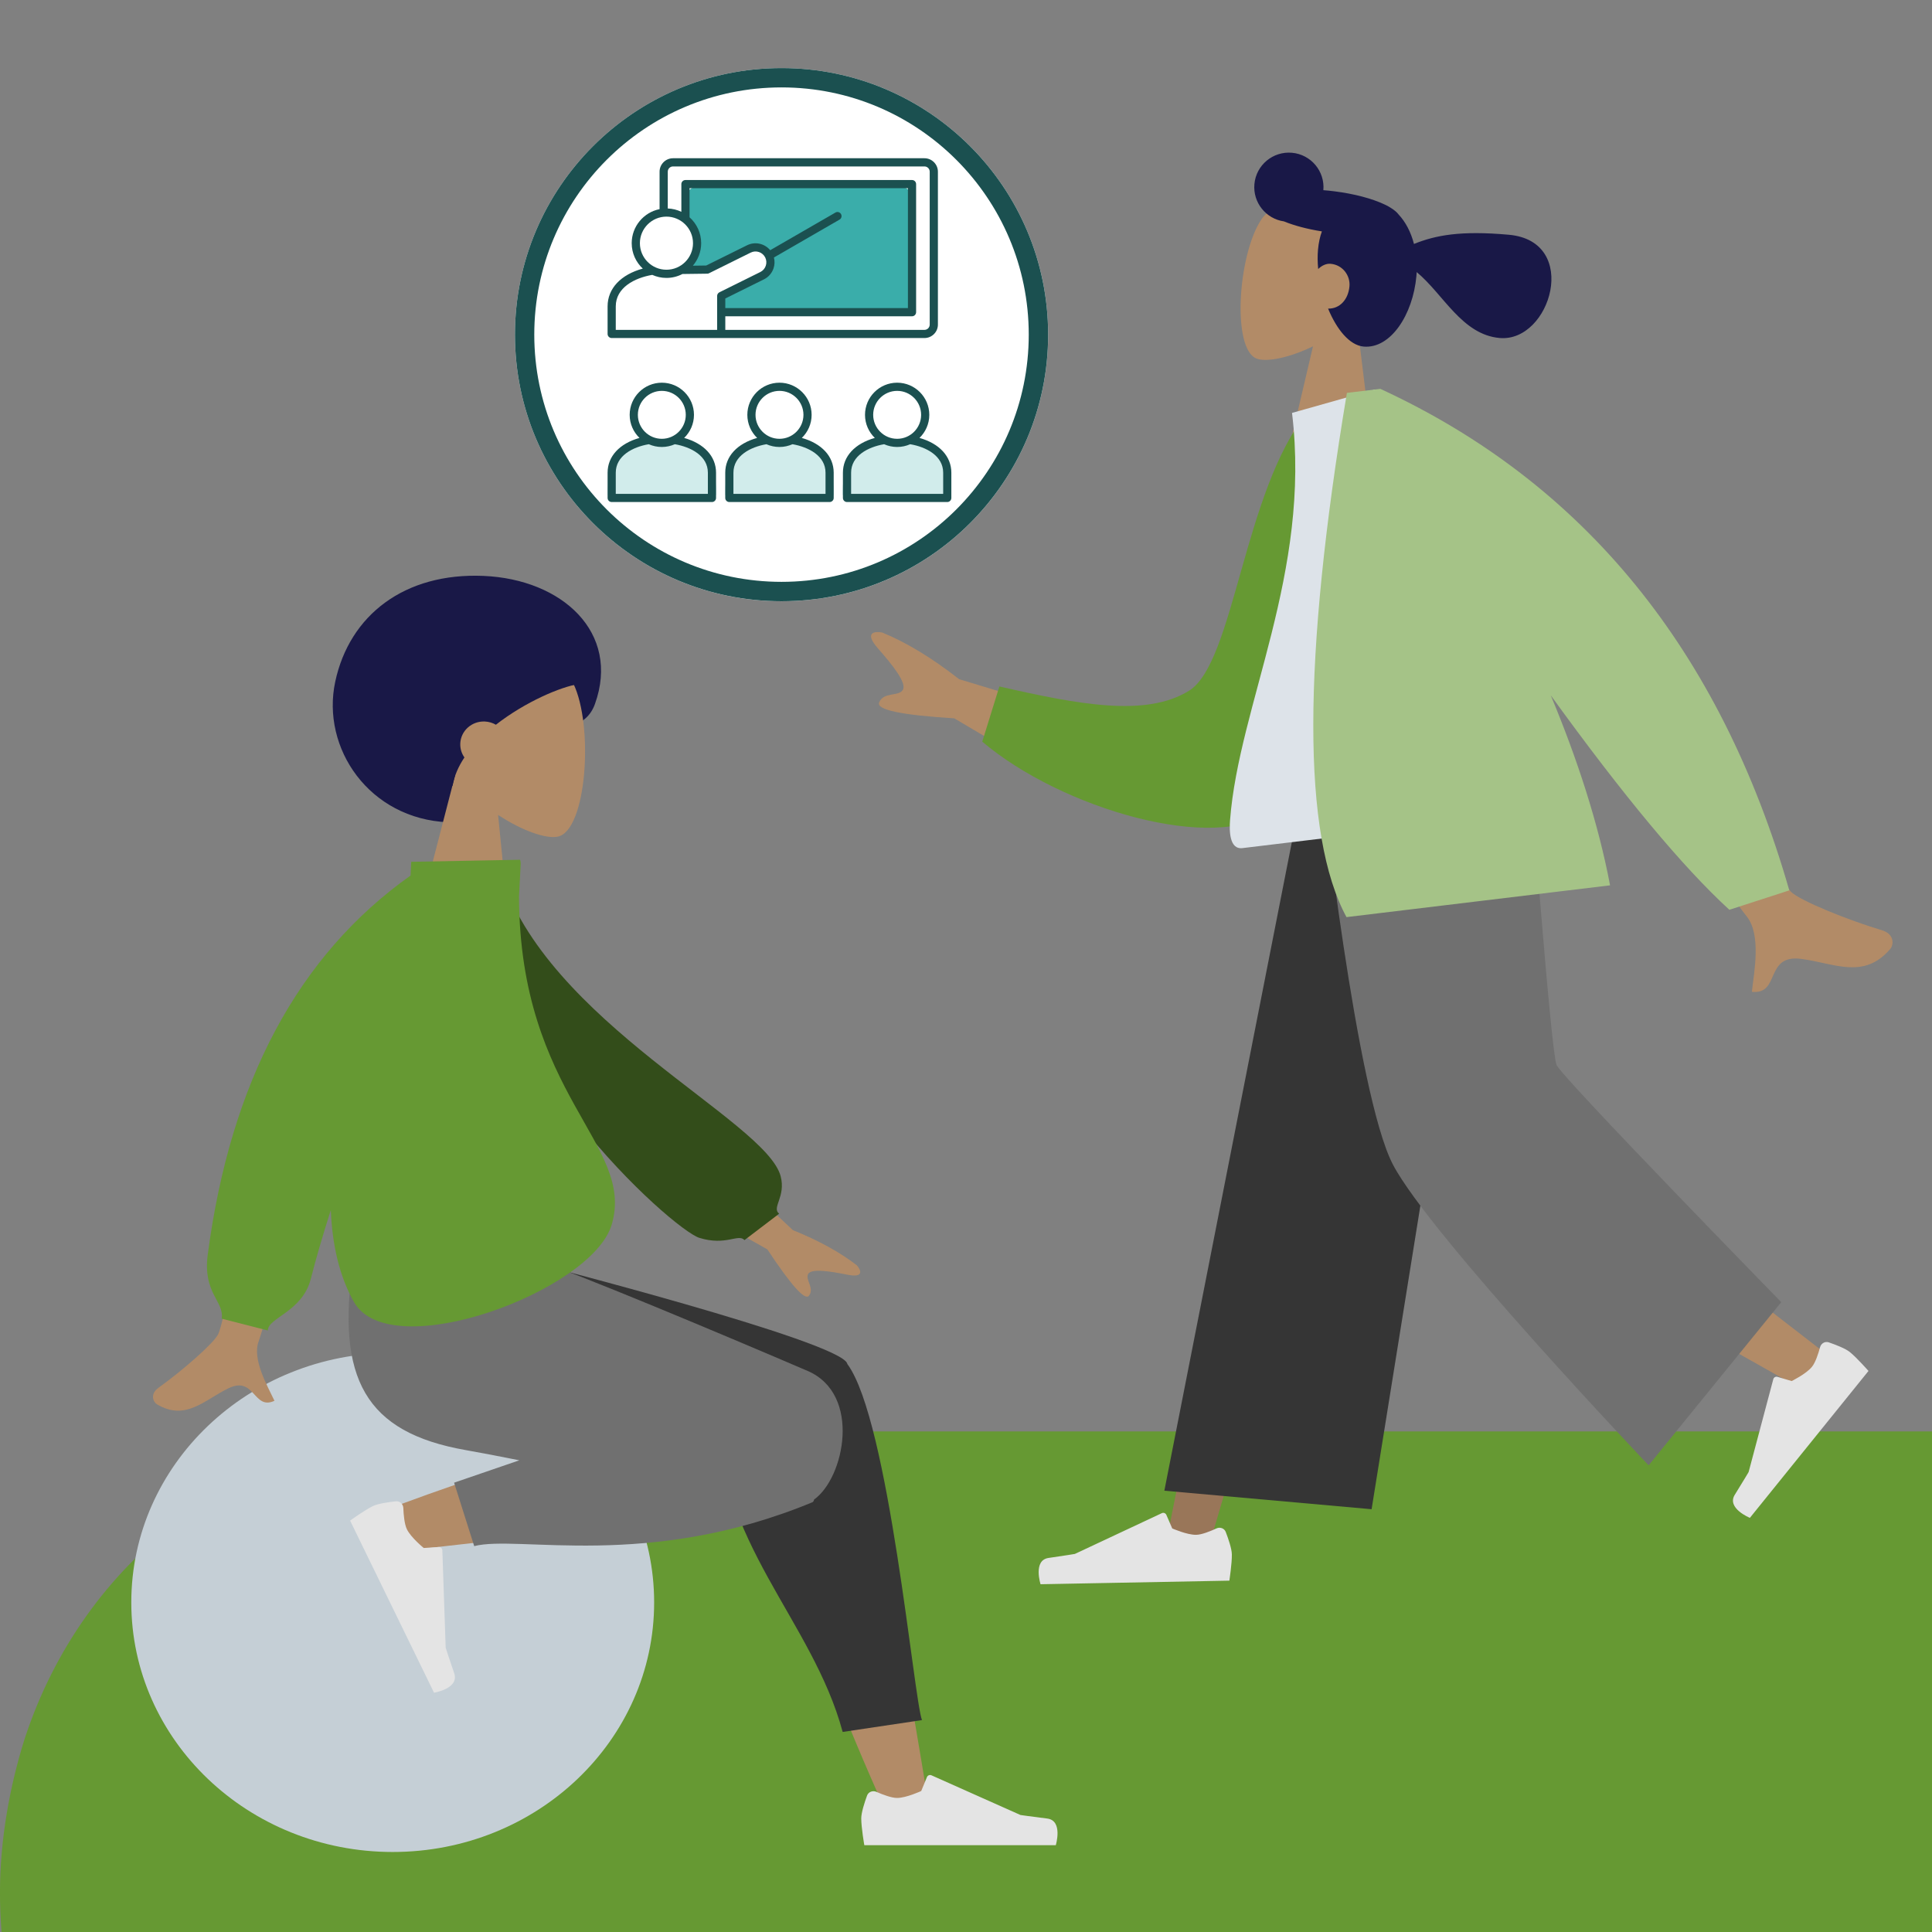 <svg xmlns="http://www.w3.org/2000/svg" xmlns:xlink="http://www.w3.org/1999/xlink" width="500" zoomAndPan="magnify" viewBox="0 0 375 375" height="500" preserveAspectRatio="xMidYMid meet" version="1.0"><rect x="0" y="0" width="375" height="375" fill="#808080" stroke="none"/><defs><clipPath id="80ce6c6d53"><path d="M 0 277.836 L 375 277.836 L 375 375 L 0 375 Z M 0 277.836 " clip-rule="nonzero"/></clipPath><clipPath id="ec1bd972a8"><path d="M 4.789 337.484 C 1.895 346.656 -0.004 357.078 -0.004 367.309 C -0.004 377.543 1.625 387.387 4.52 396.461 C 4.609 396.652 4.609 396.848 4.699 397.039 C 16.27 431.109 46.82 456.207 87.375 456.691 L 422.52 456.691 L 422.52 277.836 L 87.621 277.836 C 46.641 278.316 16.086 303.027 4.789 337.484 Z M 4.789 337.484 " clip-rule="nonzero"/></clipPath><clipPath id="3e3a18f7bd"><path d="M 0 0.836 L 375 0.836 L 375 98 L 0 98 Z M 0 0.836 " clip-rule="nonzero"/></clipPath><clipPath id="d0c7b6e355"><path d="M 4.789 60.484 C 1.895 69.656 -0.004 80.078 -0.004 90.309 C -0.004 100.543 1.625 110.387 4.52 119.461 C 4.609 119.652 4.609 119.848 4.699 120.039 C 16.27 154.109 46.82 179.207 87.375 179.691 L 422.52 179.691 L 422.52 0.836 L 87.621 0.836 C 46.641 1.316 16.086 26.027 4.789 60.484 Z M 4.789 60.484 " clip-rule="nonzero"/></clipPath><clipPath id="0589201e99"><rect x="0" width="375" y="0" height="98"/></clipPath><clipPath id="11b0d4c01d"><path d="M 198 149 L 365 149 L 365 308 L 198 308 Z M 198 149 " clip-rule="nonzero"/></clipPath><clipPath id="7ec9a7d21d"><path d="M 177.109 152.691 L 372.074 148.996 L 375.02 304.219 L 180.055 307.914 Z M 177.109 152.691 " clip-rule="nonzero"/></clipPath><clipPath id="a46a9f5e67"><path d="M 28 1 L 87 1 L 87 152 L 28 152 Z M 28 1 " clip-rule="nonzero"/></clipPath><clipPath id="a73de29e5e"><path d="M -20.891 3.691 L 174.074 -0.004 L 177.02 155.219 L -17.945 158.914 Z M -20.891 3.691 " clip-rule="nonzero"/></clipPath><clipPath id="54222ae6df"><path d="M 174.051 -0.004 L -20.914 3.691 L -17.969 158.914 L 176.996 155.219 Z M 174.051 -0.004 " clip-rule="nonzero"/></clipPath><clipPath id="61f1fe80dd"><path d="M 61 1 L 157 1 L 157 120 L 61 120 Z M 61 1 " clip-rule="nonzero"/></clipPath><clipPath id="30a8e0d910"><path d="M -20.891 3.691 L 174.074 -0.004 L 177.02 155.219 L -17.945 158.914 Z M -20.891 3.691 " clip-rule="nonzero"/></clipPath><clipPath id="28ecf2810f"><path d="M 174.051 -0.004 L -20.914 3.691 L -17.969 158.914 L 176.996 155.219 Z M 174.051 -0.004 " clip-rule="nonzero"/></clipPath><clipPath id="35c12e141d"><path d="M 138 111 L 165 111 L 165 146 L 138 146 Z M 138 111 " clip-rule="nonzero"/></clipPath><clipPath id="27c78a951f"><path d="M -20.891 3.691 L 174.074 -0.004 L 177.02 155.219 L -17.945 158.914 Z M -20.891 3.691 " clip-rule="nonzero"/></clipPath><clipPath id="38533ef684"><path d="M 174.051 -0.004 L -20.914 3.691 L -17.969 158.914 L 176.996 155.219 Z M 174.051 -0.004 " clip-rule="nonzero"/></clipPath><clipPath id="5d8a7c3ba5"><path d="M 3 144 L 42 144 L 42 158.68 L 3 158.68 Z M 3 144 " clip-rule="nonzero"/></clipPath><clipPath id="2dbcedf44a"><path d="M -20.891 3.691 L 174.074 -0.004 L 177.02 155.219 L -17.945 158.914 Z M -20.891 3.691 " clip-rule="nonzero"/></clipPath><clipPath id="563b5782bd"><path d="M 174.051 -0.004 L -20.914 3.691 L -17.969 158.914 L 176.996 155.219 Z M 174.051 -0.004 " clip-rule="nonzero"/></clipPath><clipPath id="25495a4cfa"><path d="M 28 1 L 92 1 L 92 144 L 28 144 Z M 28 1 " clip-rule="nonzero"/></clipPath><clipPath id="23224a3baa"><path d="M -20.891 3.691 L 174.074 -0.004 L 177.02 155.219 L -17.945 158.914 Z M -20.891 3.691 " clip-rule="nonzero"/></clipPath><clipPath id="74f93409e2"><path d="M 174.051 -0.004 L -20.914 3.691 L -17.969 158.914 L 176.996 155.219 Z M 174.051 -0.004 " clip-rule="nonzero"/></clipPath><clipPath id="61abc4d355"><path d="M 58 1 L 148 1 L 148 136 L 58 136 Z M 58 1 " clip-rule="nonzero"/></clipPath><clipPath id="350fdb121b"><path d="M -20.891 3.691 L 174.074 -0.004 L 177.02 155.219 L -17.945 158.914 Z M -20.891 3.691 " clip-rule="nonzero"/></clipPath><clipPath id="e6f13dcf03"><path d="M 174.051 -0.004 L -20.914 3.691 L -17.969 158.914 L 176.996 155.219 Z M 174.051 -0.004 " clip-rule="nonzero"/></clipPath><clipPath id="1fa2eb8e7d"><rect x="0" width="167" y="0" height="159"/></clipPath><clipPath id="c1dd97f49e"><path d="M 211 13 L 309 13 L 309 91 L 211 91 Z M 211 13 " clip-rule="nonzero"/></clipPath><clipPath id="db8d5339ca"><path d="M 217.797 13.215 L 308.926 21.422 L 302.672 90.891 L 211.539 82.684 Z M 217.797 13.215 " clip-rule="nonzero"/></clipPath><clipPath id="65120f188c"><path d="M 29 24 L 59 24 L 59 75 L 29 75 Z M 29 24 " clip-rule="nonzero"/></clipPath><clipPath id="8159637ac0"><path d="M 6.797 0.215 L 97.926 8.422 L 91.672 77.891 L 0.539 69.684 Z M 6.797 0.215 " clip-rule="nonzero"/></clipPath><clipPath id="d346357077"><path d="M 97.914 8.422 L 6.785 0.215 L 0.527 69.684 L 91.66 77.891 Z M 97.914 8.422 " clip-rule="nonzero"/></clipPath><clipPath id="ab4c4d07e6"><path d="M 97.914 8.422 L 6.785 0.215 L 0.527 69.684 L 91.66 77.891 Z M 97.914 8.422 " clip-rule="nonzero"/></clipPath><clipPath id="59b8c1883c"><path d="M 32 16 L 91 16 L 91 55 L 32 55 Z M 32 16 " clip-rule="nonzero"/></clipPath><clipPath id="fc09562e50"><path d="M 6.797 0.215 L 97.926 8.422 L 91.672 77.891 L 0.539 69.684 Z M 6.797 0.215 " clip-rule="nonzero"/></clipPath><clipPath id="b02d6abd63"><path d="M 97.914 8.422 L 6.785 0.215 L 0.527 69.684 L 91.66 77.891 Z M 97.914 8.422 " clip-rule="nonzero"/></clipPath><clipPath id="3d967dd1d8"><path d="M 97.914 8.422 L 6.785 0.215 L 0.527 69.684 L 91.66 77.891 Z M 97.914 8.422 " clip-rule="nonzero"/></clipPath><clipPath id="1f71a9fb1e"><rect x="0" width="98" y="0" height="78"/></clipPath><clipPath id="bd40c63839"><path d="M 164 65 L 369 65 L 369 213 L 164 213 Z M 164 65 " clip-rule="nonzero"/></clipPath><clipPath id="bb751da0db"><path d="M 164.297 87.965 L 354.918 64.988 L 371.703 204.23 L 181.082 227.207 Z M 164.297 87.965 " clip-rule="nonzero"/></clipPath><clipPath id="8781e1be9b"><path d="M 5 57 L 204 57 L 204 128 L 5 128 Z M 5 57 " clip-rule="nonzero"/></clipPath><clipPath id="444743a08f"><path d="M 0.297 22.965 L 190.918 -0.012 L 207.703 139.23 L 17.082 162.207 Z M 0.297 22.965 " clip-rule="nonzero"/></clipPath><clipPath id="c192c4208a"><path d="M 190.836 0 L 0.215 22.977 L 17 162.219 L 207.621 139.242 Z M 190.836 0 " clip-rule="nonzero"/></clipPath><clipPath id="4618ede36c"><path d="M 26 15 L 99 15 L 99 96 L 26 96 Z M 26 15 " clip-rule="nonzero"/></clipPath><clipPath id="cae6050cfd"><path d="M 0.297 22.965 L 190.918 -0.012 L 207.703 139.23 L 17.082 162.207 Z M 0.297 22.965 " clip-rule="nonzero"/></clipPath><clipPath id="39b1c74774"><path d="M 190.836 0 L 0.215 22.977 L 17 162.219 L 207.621 139.242 Z M 190.836 0 " clip-rule="nonzero"/></clipPath><clipPath id="69a9f56ad0"><path d="M 74 10 L 135 10 L 135 100 L 74 100 Z M 74 10 " clip-rule="nonzero"/></clipPath><clipPath id="7b9781ed3a"><path d="M 0.297 22.965 L 190.918 -0.012 L 207.703 139.23 L 17.082 162.207 Z M 0.297 22.965 " clip-rule="nonzero"/></clipPath><clipPath id="08aac5a22c"><path d="M 190.836 0 L 0.215 22.977 L 17 162.219 L 207.621 139.242 Z M 190.836 0 " clip-rule="nonzero"/></clipPath><clipPath id="507083d1e3"><path d="M 90 10 L 184 10 L 184 114 L 90 114 Z M 90 10 " clip-rule="nonzero"/></clipPath><clipPath id="27debe71f3"><path d="M 0.297 22.965 L 190.918 -0.012 L 207.703 139.23 L 17.082 162.207 Z M 0.297 22.965 " clip-rule="nonzero"/></clipPath><clipPath id="bc519b6708"><path d="M 190.836 0 L 0.215 22.977 L 17 162.219 L 207.621 139.242 Z M 190.836 0 " clip-rule="nonzero"/></clipPath><clipPath id="0819017929"><rect x="0" width="205" y="0" height="148"/></clipPath><clipPath id="1e8b7bc33f"><path d="M 97 244.801 L 179 244.801 L 179 337 L 97 337 Z M 97 244.801 " clip-rule="nonzero"/></clipPath><clipPath id="d9bc6d5bbf"><path d="M 67 244.801 L 164 244.801 L 164 301 L 67 301 Z M 67 244.801 " clip-rule="nonzero"/></clipPath><clipPath id="ecdd30e232"><path d="M 64 111 L 117 111 L 117 160 L 64 160 Z M 64 111 " clip-rule="nonzero"/></clipPath><clipPath id="46137ef15d"><path d="M 44.02 100.043 L 145.184 104.258 L 141.965 181.441 L 40.801 177.223 Z M 44.02 100.043 " clip-rule="nonzero"/></clipPath><clipPath id="3187051e31"><path d="M 44.02 100.043 L 145.184 104.258 L 141.965 181.441 L 40.801 177.223 Z M 44.02 100.043 " clip-rule="nonzero"/></clipPath><clipPath id="e377304432"><path d="M 44.02 100.043 L 145.184 104.258 L 141.965 181.441 L 40.801 177.223 Z M 44.02 100.043 " clip-rule="nonzero"/></clipPath><clipPath id="f93412b867"><path d="M 80 125 L 114 125 L 114 180 L 80 180 Z M 80 125 " clip-rule="nonzero"/></clipPath><clipPath id="72ad488cb9"><path d="M 44.02 100.043 L 145.184 104.258 L 141.965 181.441 L 40.801 177.223 Z M 44.02 100.043 " clip-rule="nonzero"/></clipPath><clipPath id="f54d77321d"><path d="M 44.02 100.043 L 145.184 104.258 L 141.965 181.441 L 40.801 177.223 Z M 44.02 100.043 " clip-rule="nonzero"/></clipPath><clipPath id="c3d9e0bd68"><path d="M 44.02 100.043 L 145.184 104.258 L 141.965 181.441 L 40.801 177.223 Z M 44.02 100.043 " clip-rule="nonzero"/></clipPath><clipPath id="7c3f1618d3"><path d="M 78 120 L 114 120 L 114 153 L 78 153 Z M 78 120 " clip-rule="nonzero"/></clipPath><clipPath id="72fe056364"><path d="M 44.02 100.043 L 145.184 104.258 L 141.965 181.441 L 40.801 177.223 Z M 44.02 100.043 " clip-rule="nonzero"/></clipPath><clipPath id="67f78ba5ff"><path d="M 44.02 100.043 L 145.184 104.258 L 141.965 181.441 L 40.801 177.223 Z M 44.02 100.043 " clip-rule="nonzero"/></clipPath><clipPath id="9fb88dbeae"><path d="M 44.02 100.043 L 145.184 104.258 L 141.965 181.441 L 40.801 177.223 Z M 44.02 100.043 " clip-rule="nonzero"/></clipPath><clipPath id="b3db7cdd64"><path d="M 29 208 L 167 208 L 167 274 L 29 274 Z M 29 208 " clip-rule="nonzero"/></clipPath><clipPath id="cb6d24c8c2"><path d="M 14.172 168.508 L 170.145 165.578 L 172.27 278.809 L 16.297 281.738 Z M 14.172 168.508 " clip-rule="nonzero"/></clipPath><clipPath id="56f022eaa0"><path d="M 14.172 168.508 L 170.145 165.578 L 172.27 278.809 L 16.297 281.738 Z M 14.172 168.508 " clip-rule="nonzero"/></clipPath><clipPath id="0fac5487f8"><path d="M 91 169 L 152 169 L 152 241 L 91 241 Z M 91 169 " clip-rule="nonzero"/></clipPath><clipPath id="1c83b34565"><path d="M 14.172 168.508 L 170.145 165.578 L 172.27 278.809 L 16.297 281.738 Z M 14.172 168.508 " clip-rule="nonzero"/></clipPath><clipPath id="2e1c8c343b"><path d="M 14.172 168.508 L 170.145 165.578 L 172.27 278.809 L 16.297 281.738 Z M 14.172 168.508 " clip-rule="nonzero"/></clipPath><clipPath id="7eb209e548"><path d="M 40 165 L 120 165 L 120 259 L 40 259 Z M 40 165 " clip-rule="nonzero"/></clipPath><clipPath id="cd74de70f4"><path d="M 14.172 168.508 L 170.145 165.578 L 172.27 278.809 L 16.297 281.738 Z M 14.172 168.508 " clip-rule="nonzero"/></clipPath><clipPath id="10937db007"><path d="M 14.172 168.508 L 170.145 165.578 L 172.27 278.809 L 16.297 281.738 Z M 14.172 168.508 " clip-rule="nonzero"/></clipPath><clipPath id="d178e2d24c"><path d="M 16.953 13.215 L 120.445 13.215 L 120.445 116.707 L 16.953 116.707 Z M 16.953 13.215 " clip-rule="nonzero"/></clipPath><clipPath id="9d22f0b8d0"><path d="M 68.699 13.215 C 40.121 13.215 16.953 36.383 16.953 64.961 C 16.953 93.539 40.121 116.707 68.699 116.707 C 97.277 116.707 120.445 93.539 120.445 64.961 C 120.445 36.383 97.277 13.215 68.699 13.215 Z M 68.699 13.215 " clip-rule="nonzero"/></clipPath><clipPath id="2fffaa41d9"><path d="M 0.953 0.215 L 104.445 0.215 L 104.445 103.707 L 0.953 103.707 Z M 0.953 0.215 " clip-rule="nonzero"/></clipPath><clipPath id="5bbd83e87f"><path d="M 52.699 0.215 C 24.121 0.215 0.953 23.383 0.953 51.961 C 0.953 80.539 24.121 103.707 52.699 103.707 C 81.277 103.707 104.445 80.539 104.445 51.961 C 104.445 23.383 81.277 0.215 52.699 0.215 Z M 52.699 0.215 " clip-rule="nonzero"/></clipPath><clipPath id="82381b1b29"><rect x="0" width="105" y="0" height="104"/></clipPath><clipPath id="f4086bca61"><path d="M 16.953 13.215 L 120.441 13.215 L 120.441 116.699 L 16.953 116.699 Z M 16.953 13.215 " clip-rule="nonzero"/></clipPath><clipPath id="09216e2a66"><path d="M 68.699 13.215 C 40.121 13.215 16.953 36.383 16.953 64.957 C 16.953 93.535 40.121 116.699 68.699 116.699 C 97.273 116.699 120.441 93.535 120.441 64.957 C 120.441 36.383 97.273 13.215 68.699 13.215 Z M 68.699 13.215 " clip-rule="nonzero"/></clipPath><clipPath id="af494ac524"><path d="M 56.742 44.902 L 93.992 44.902 L 93.992 60.848 L 56.742 60.848 Z M 56.742 44.902 " clip-rule="nonzero"/></clipPath><clipPath id="efa7ed16df"><path d="M 58.992 44.902 L 91.738 44.902 C 92.98 44.902 93.988 45.91 93.988 47.152 L 93.988 58.598 C 93.988 59.84 92.98 60.848 91.738 60.848 L 58.992 60.848 C 57.75 60.848 56.742 59.84 56.742 58.598 L 56.742 47.152 C 56.742 45.91 57.75 44.902 58.992 44.902 Z M 58.992 44.902 " clip-rule="nonzero"/></clipPath><clipPath id="3a1ffca4dd"><path d="M 0.742 0.902 L 37.992 0.902 L 37.992 16.848 L 0.742 16.848 Z M 0.742 0.902 " clip-rule="nonzero"/></clipPath><clipPath id="13b617bed8"><path d="M 2.992 0.902 L 35.738 0.902 C 36.98 0.902 37.988 1.91 37.988 3.152 L 37.988 14.598 C 37.988 15.84 36.98 16.848 35.738 16.848 L 2.992 16.848 C 1.75 16.848 0.742 15.84 0.742 14.598 L 0.742 3.152 C 0.742 1.91 1.75 0.902 2.992 0.902 Z M 2.992 0.902 " clip-rule="nonzero"/></clipPath><clipPath id="cb0538a0b8"><rect x="0" width="38" y="0" height="17"/></clipPath><clipPath id="6d3be77864"><path d="M 50.16 36.203 L 94 36.203 L 94 52.152 L 50.16 52.152 Z M 50.16 36.203 " clip-rule="nonzero"/></clipPath><clipPath id="6a3f09cf1b"><path d="M 52.41 36.203 L 91.738 36.203 C 92.98 36.203 93.988 37.211 93.988 38.453 L 93.988 49.902 C 93.988 51.145 92.98 52.152 91.738 52.152 L 52.41 52.152 C 51.168 52.152 50.16 51.145 50.16 49.902 L 50.16 38.453 C 50.16 37.211 51.168 36.203 52.41 36.203 Z M 52.41 36.203 " clip-rule="nonzero"/></clipPath><clipPath id="6ae76fac5e"><path d="M 0.16 0.203 L 44 0.203 L 44 16.152 L 0.16 16.152 Z M 0.16 0.203 " clip-rule="nonzero"/></clipPath><clipPath id="6503485a10"><path d="M 2.41 0.203 L 41.738 0.203 C 42.98 0.203 43.988 1.211 43.988 2.453 L 43.988 13.902 C 43.988 15.145 42.98 16.152 41.738 16.152 L 2.41 16.152 C 1.168 16.152 0.16 15.145 0.16 13.902 L 0.16 2.453 C 0.16 1.211 1.168 0.203 2.41 0.203 Z M 2.41 0.203 " clip-rule="nonzero"/></clipPath><clipPath id="6d7e46f765"><rect x="0" width="44" y="0" height="17"/></clipPath><clipPath id="cb8d8051c4"><path d="M 40.793 41.668 L 52 41.668 L 52 52.875 L 40.793 52.875 Z M 40.793 41.668 " clip-rule="nonzero"/></clipPath><clipPath id="8040b2b06b"><path d="M 46.398 41.668 C 43.305 41.668 40.793 44.176 40.793 47.273 C 40.793 50.367 43.305 52.875 46.398 52.875 C 49.492 52.875 52 50.367 52 47.273 C 52 44.176 49.492 41.668 46.398 41.668 Z M 46.398 41.668 " clip-rule="nonzero"/></clipPath><clipPath id="4fef6a52d3"><path d="M 0.793 0.668 L 12 0.668 L 12 11.875 L 0.793 11.875 Z M 0.793 0.668 " clip-rule="nonzero"/></clipPath><clipPath id="d1aaf3cdf0"><path d="M 6.398 0.668 C 3.305 0.668 0.793 3.176 0.793 6.273 C 0.793 9.367 3.305 11.875 6.398 11.875 C 9.492 11.875 12 9.367 12 6.273 C 12 3.176 9.492 0.668 6.398 0.668 Z M 6.398 0.668 " clip-rule="nonzero"/></clipPath><clipPath id="1b693f4c90"><rect x="0" width="12" y="0" height="12"/></clipPath><clipPath id="bcbf1f4711"><path d="M 53 48 L 67 48 L 67 59 L 53 59 Z M 53 48 " clip-rule="nonzero"/></clipPath><clipPath id="d4ee8cb847"><path d="M 56.207 58.266 L 53.332 52.816 L 64.527 46.906 L 67.406 52.355 Z M 56.207 58.266 " clip-rule="nonzero"/></clipPath><clipPath id="1964dcaabb"><path d="M 66.285 50.625 C 66.23 50.293 66.129 49.945 65.961 49.633 C 65.797 49.32 65.586 49.047 65.344 48.82 C 65.34 48.816 65.336 48.812 65.332 48.809 C 64.402 47.969 62.996 47.734 61.715 48.391 L 53.332 52.816 L 56.207 58.266 L 64.586 53.844 C 65.863 53.152 66.469 51.871 66.285 50.625 Z M 66.285 50.625 " clip-rule="nonzero"/></clipPath><clipPath id="db3272694a"><path d="M 0.32 0 L 13.52 0 L 13.52 10.32 L 0.32 10.32 Z M 0.32 0 " clip-rule="nonzero"/></clipPath><clipPath id="f835ee4f07"><path d="M 3.207 10.266 L 0.332 4.816 L 11.527 -1.094 L 14.406 4.355 Z M 3.207 10.266 " clip-rule="nonzero"/></clipPath><clipPath id="1252c60960"><path d="M 13.285 2.625 C 13.23 2.293 13.129 1.945 12.961 1.633 C 12.797 1.32 12.586 1.047 12.344 0.82 C 12.34 0.816 12.336 0.812 12.332 0.809 C 11.402 -0.031 9.996 -0.266 8.715 0.391 L 0.332 4.816 L 3.207 10.266 L 11.586 5.844 C 12.863 5.152 13.469 3.871 13.285 2.625 Z M 13.285 2.625 " clip-rule="nonzero"/></clipPath><clipPath id="d1127cc531"><rect x="0" width="14" y="0" height="11"/></clipPath><clipPath id="5937ce3c0d"><path d="M 34.934 84.723 L 56.094 84.723 L 56.094 96.082 L 34.934 96.082 Z M 34.934 84.723 " clip-rule="nonzero"/></clipPath><clipPath id="d47234c21d"><path d="M 41.98 85.355 C 43.062 84.973 44.297 84.723 45.508 84.723 C 46.715 84.723 47.879 84.938 48.953 85.32 C 48.977 85.332 48.996 85.332 49.02 85.344 C 53.047 86.875 56.012 90.918 56.07 95.297 L 56.07 96.082 L 34.934 96.082 L 34.934 95.297 C 34.988 90.895 37.91 86.852 41.98 85.355 Z M 41.98 85.355 " clip-rule="nonzero"/></clipPath><clipPath id="9020a97250"><path d="M 0.934 0.723 L 22.094 0.723 L 22.094 12.082 L 0.934 12.082 Z M 0.934 0.723 " clip-rule="nonzero"/></clipPath><clipPath id="8ea2e079f3"><path d="M 7.98 1.355 C 9.062 0.973 10.297 0.723 11.508 0.723 C 12.715 0.723 13.879 0.938 14.953 1.32 C 14.977 1.332 14.996 1.332 15.02 1.344 C 19.047 2.875 22.012 6.918 22.07 11.297 L 22.07 12.082 L 0.934 12.082 L 0.934 11.297 C 0.988 6.895 3.91 2.852 7.98 1.355 Z M 7.98 1.355 " clip-rule="nonzero"/></clipPath><clipPath id="cb80761dd7"><rect x="0" width="23" y="0" height="13"/></clipPath><clipPath id="0e94b19d56"><path d="M 57.727 84.723 L 78.891 84.723 L 78.891 96.082 L 57.727 96.082 Z M 57.727 84.723 " clip-rule="nonzero"/></clipPath><clipPath id="2ffba3a21e"><path d="M 64.777 85.355 C 65.855 84.973 67.094 84.723 68.301 84.723 C 69.512 84.723 70.676 84.938 71.746 85.32 C 71.77 85.332 71.793 85.332 71.816 85.344 C 75.844 86.875 78.809 90.918 78.867 95.297 L 78.867 96.082 L 57.727 96.082 L 57.727 95.297 C 57.785 90.895 60.703 86.852 64.777 85.355 Z M 64.777 85.355 " clip-rule="nonzero"/></clipPath><clipPath id="81e6e61e8f"><path d="M 0.727 0.723 L 21.891 0.723 L 21.891 12.082 L 0.727 12.082 Z M 0.727 0.723 " clip-rule="nonzero"/></clipPath><clipPath id="467c901e1f"><path d="M 7.777 1.355 C 8.855 0.973 10.094 0.723 11.301 0.723 C 12.512 0.723 13.676 0.938 14.746 1.32 C 14.77 1.332 14.793 1.332 14.816 1.344 C 18.844 2.875 21.809 6.918 21.867 11.297 L 21.867 12.082 L 0.727 12.082 L 0.727 11.297 C 0.785 6.895 3.703 2.852 7.777 1.355 Z M 7.777 1.355 " clip-rule="nonzero"/></clipPath><clipPath id="c712303137"><rect x="0" width="22" y="0" height="13"/></clipPath><clipPath id="03ce1cb4e8"><path d="M 80.523 84.723 L 101.684 84.723 L 101.684 96.082 L 80.523 96.082 Z M 80.523 84.723 " clip-rule="nonzero"/></clipPath><clipPath id="3323781d32"><path d="M 87.57 85.355 C 88.652 84.973 89.887 84.723 91.098 84.723 C 92.305 84.723 93.469 84.938 94.543 85.32 C 94.566 85.332 94.586 85.332 94.609 85.344 C 98.637 86.875 101.602 90.918 101.66 95.297 L 101.66 96.082 L 80.523 96.082 L 80.523 95.297 C 80.578 90.895 83.5 86.852 87.57 85.355 Z M 87.57 85.355 " clip-rule="nonzero"/></clipPath><clipPath id="c8870438da"><path d="M 0.523 0.723 L 21.684 0.723 L 21.684 12.082 L 0.523 12.082 Z M 0.523 0.723 " clip-rule="nonzero"/></clipPath><clipPath id="6022d7ddc3"><path d="M 7.57 1.355 C 8.652 0.973 9.887 0.723 11.098 0.723 C 12.305 0.723 13.469 0.938 14.543 1.32 C 14.566 1.332 14.586 1.332 14.609 1.344 C 18.637 2.875 21.602 6.918 21.66 11.297 L 21.66 12.082 L 0.523 12.082 L 0.523 11.297 C 0.578 6.895 3.5 2.852 7.57 1.355 Z M 7.57 1.355 " clip-rule="nonzero"/></clipPath><clipPath id="60ebf67ad8"><rect x="0" width="22" y="0" height="13"/></clipPath><clipPath id="1193ee7caa"><path d="M 39.898 75 L 51.105 75 L 51.105 86.207 L 39.898 86.207 Z M 39.898 75 " clip-rule="nonzero"/></clipPath><clipPath id="621bee75c2"><path d="M 45.5 75 C 42.406 75 39.898 77.508 39.898 80.605 C 39.898 83.699 42.406 86.207 45.5 86.207 C 48.598 86.207 51.105 83.699 51.105 80.605 C 51.105 77.508 48.598 75 45.5 75 Z M 45.5 75 " clip-rule="nonzero"/></clipPath><clipPath id="3e1f43a2dd"><path d="M 0.898 0 L 12.105 0 L 12.105 11.207 L 0.898 11.207 Z M 0.898 0 " clip-rule="nonzero"/></clipPath><clipPath id="59bf67583c"><path d="M 6.5 0 C 3.406 0 0.898 2.508 0.898 5.605 C 0.898 8.699 3.406 11.207 6.5 11.207 C 9.598 11.207 12.105 8.699 12.105 5.605 C 12.105 2.508 9.598 0 6.5 0 Z M 6.5 0 " clip-rule="nonzero"/></clipPath><clipPath id="15c4582357"><rect x="0" width="13" y="0" height="12"/></clipPath><clipPath id="e9059e1397"><path d="M 62.691 75 L 73.898 75 L 73.898 86.207 L 62.691 86.207 Z M 62.691 75 " clip-rule="nonzero"/></clipPath><clipPath id="a304e9a78e"><path d="M 68.297 75 C 65.203 75 62.691 77.508 62.691 80.605 C 62.691 83.699 65.203 86.207 68.297 86.207 C 71.391 86.207 73.898 83.699 73.898 80.605 C 73.898 77.508 71.391 75 68.297 75 Z M 68.297 75 " clip-rule="nonzero"/></clipPath><clipPath id="98abd0446d"><path d="M 0.691 0 L 11.898 0 L 11.898 11.207 L 0.691 11.207 Z M 0.691 0 " clip-rule="nonzero"/></clipPath><clipPath id="fcb465512d"><path d="M 6.297 0 C 3.203 0 0.691 2.508 0.691 5.605 C 0.691 8.699 3.203 11.207 6.297 11.207 C 9.391 11.207 11.898 8.699 11.898 5.605 C 11.898 2.508 9.391 0 6.297 0 Z M 6.297 0 " clip-rule="nonzero"/></clipPath><clipPath id="d136d40e0c"><rect x="0" width="12" y="0" height="12"/></clipPath><clipPath id="ee59479626"><path d="M 85.73 75 L 96.938 75 L 96.938 86.207 L 85.73 86.207 Z M 85.73 75 " clip-rule="nonzero"/></clipPath><clipPath id="077a3718ae"><path d="M 91.336 75 C 88.238 75 85.73 77.508 85.73 80.605 C 85.73 83.699 88.238 86.207 91.336 86.207 C 94.43 86.207 96.938 83.699 96.938 80.605 C 96.938 77.508 94.43 75 91.336 75 Z M 91.336 75 " clip-rule="nonzero"/></clipPath><clipPath id="b6a000f473"><path d="M 0.73 0 L 11.938 0 L 11.938 11.207 L 0.73 11.207 Z M 0.73 0 " clip-rule="nonzero"/></clipPath><clipPath id="4a0a095f74"><path d="M 6.336 0 C 3.238 0 0.73 2.508 0.73 5.605 C 0.73 8.699 3.238 11.207 6.336 11.207 C 9.43 11.207 11.938 8.699 11.938 5.605 C 11.938 2.508 9.43 0 6.336 0 Z M 6.336 0 " clip-rule="nonzero"/></clipPath><clipPath id="bef191e572"><rect x="0" width="12" y="0" height="12"/></clipPath><clipPath id="4a31597dd0"><path d="M 34.934 30.715 L 101.84 30.715 L 101.84 97.625 L 34.934 97.625 Z M 34.934 30.715 " clip-rule="nonzero"/></clipPath><clipPath id="72b31d9151"><rect x="0" width="137" y="0" height="133"/></clipPath></defs><g clip-path="url(#80ce6c6d53)"><g clip-path="url(#ec1bd972a8)"><g transform="matrix(1, 0, 0, 1, 0, 277)"><g clip-path="url(#0589201e99)"><g clip-path="url(#3e3a18f7bd)"><g clip-path="url(#d0c7b6e355)"><path fill="#669933" d="M 422.52 0.836 L 422.52 179.691 L -0.164 179.691 L -0.164 0.836 Z M 422.52 0.836 " fill-opacity="1" fill-rule="nonzero"/></g></g></g></g></g></g><g clip-path="url(#11b0d4c01d)"><g clip-path="url(#7ec9a7d21d)"><g transform="matrix(1, 0, 0, 1, 198, 149)"><g clip-path="url(#1fa2eb8e7d)"><g clip-path="url(#a46a9f5e67)"><g clip-path="url(#a73de29e5e)"><g clip-path="url(#54222ae6df)"><path fill="#997659" d="M 86.973 1.648 L 56.621 82.945 L 36.531 151.57 L 28.09 151.73 L 57.953 2.195 Z M 86.973 1.648 " fill-opacity="1" fill-rule="evenodd"/></g></g></g><g clip-path="url(#61f1fe80dd)"><g clip-path="url(#30a8e0d910)"><g clip-path="url(#28ecf2810f)"><path fill="#b28b67" d="M 93.395 1.523 C 94.27 29.875 99.945 67.957 100.77 69.711 C 101.594 71.465 156.238 113.629 156.238 113.629 L 150.539 119.965 C 150.539 119.965 86.328 84.141 83.297 79.258 C 80.266 74.375 69.836 29.109 61.641 2.129 Z M 93.395 1.523 " fill-opacity="1" fill-rule="evenodd"/></g></g></g><g clip-path="url(#35c12e141d)"><g clip-path="url(#27c78a951f)"><g clip-path="url(#38533ef684)"><path fill="#e4e4e4" d="M 155.277 112.484 C 155.477 111.75 156.238 111.301 156.957 111.547 C 158.27 112 160.191 112.734 161.047 113.426 C 162.414 114.531 164.672 117.102 164.672 117.102 C 163.391 118.688 141.652 145.613 141.652 145.613 C 141.652 145.613 137.082 143.758 138.723 141.129 C 140.363 138.496 141.406 136.723 141.406 136.723 L 146.195 118.703 C 146.289 118.348 146.656 118.141 147.008 118.246 L 149.762 119.062 C 149.762 119.062 152.586 117.68 153.703 116.293 C 154.387 115.453 154.945 113.715 155.277 112.484 Z M 155.277 112.484 " fill-opacity="1" fill-rule="evenodd"/></g></g></g><g clip-path="url(#5d8a7c3ba5)"><g clip-path="url(#2dbcedf44a)"><g clip-path="url(#563b5782bd)"><path fill="#e4e4e4" d="M 38.117 147.664 C 38.805 147.344 39.641 147.637 39.914 148.348 C 40.41 149.641 41.082 151.586 41.102 152.688 C 41.137 154.445 40.613 157.828 40.613 157.828 C 38.578 157.867 3.977 158.523 3.977 158.523 C 3.977 158.523 2.461 153.828 5.531 153.395 C 8.602 152.957 10.629 152.617 10.629 152.617 L 27.512 144.703 C 27.844 144.547 28.238 144.695 28.387 145.031 L 29.531 147.668 C 29.531 147.668 32.402 148.941 34.184 148.906 C 35.27 148.887 36.957 148.199 38.117 147.664 Z M 38.117 147.664 " fill-opacity="1" fill-rule="evenodd"/></g></g></g><g clip-path="url(#25495a4cfa)"><g clip-path="url(#23224a3baa)"><g clip-path="url(#74f93409e2)"><path fill="#353535" d="M 68.227 143.938 L 28 140.344 L 55.145 2.25 L 91.102 1.57 Z M 68.227 143.938 " fill-opacity="1" fill-rule="evenodd"/></g></g></g><g clip-path="url(#61abc4d355)"><g clip-path="url(#350fdb121b)"><g clip-path="url(#e6f13dcf03)"><path fill="#707070" d="M 147.742 103.746 L 122 135.418 C 122 135.418 79.535 90.766 72.363 77.039 C 65.195 63.309 58.523 2.188 58.523 2.188 L 99.004 1.418 C 99.004 1.418 103.035 55.227 104.133 57.715 C 105.227 60.199 147.742 103.746 147.742 103.746 Z M 147.742 103.746 " fill-opacity="1" fill-rule="evenodd"/></g></g></g></g></g></g></g><g clip-path="url(#c1dd97f49e)"><g clip-path="url(#db8d5339ca)"><g transform="matrix(1, 0, 0, 1, 211, 13)"><g clip-path="url(#1f71a9fb1e)"><g clip-path="url(#65120f188c)"><g clip-path="url(#8159637ac0)"><g clip-path="url(#d346357077)"><g clip-path="url(#ab4c4d07e6)"><path fill="#b28b67" d="M 52.25 48.41 C 55.656 45.074 58.141 40.836 58.242 35.844 C 58.523 21.457 38.309 22.805 33.781 29.672 C 29.254 36.539 28.066 54.879 32.961 56.621 C 34.914 57.316 39.285 56.438 43.852 54.223 L 39.402 73.184 L 55.461 74.629 Z M 52.25 48.41 " fill-opacity="1" fill-rule="evenodd"/></g></g></g></g><g clip-path="url(#59b8c1883c)"><g clip-path="url(#fc09562e50)"><g clip-path="url(#b02d6abd63)"><g clip-path="url(#3d967dd1d8)"><path fill="#191847" d="M 46.781 46.902 C 48.43 50.898 50.926 54.02 53.676 54.27 C 58.902 54.738 63.246 48.098 63.922 40.598 C 63.945 40.336 63.965 40.074 63.977 39.812 C 69.164 44.098 72.75 51.945 80.066 52.605 C 90.016 53.5 95.773 33.816 81.871 32.566 C 72.414 31.715 67.641 32.672 63.449 34.348 C 62.859 32.051 61.82 30.07 60.465 28.633 C 60.145 28.199 59.637 27.77 58.969 27.355 C 58.559 27.082 58.133 26.852 57.691 26.664 C 55.352 25.562 51.906 24.621 48.008 24.133 C 47.281 24.039 46.562 23.969 45.863 23.914 C 46.184 20.234 43.461 16.984 39.773 16.652 C 36.078 16.32 32.812 19.043 32.48 22.73 C 32.16 26.297 34.699 29.465 38.207 29.969 C 40.168 30.773 42.719 31.465 45.578 31.914 C 45.203 32.938 44.945 34.113 44.824 35.461 C 44.715 36.648 44.734 37.918 44.859 39.219 C 45.551 38.535 46.43 38.129 47.273 38.203 C 49.641 38.418 51.113 40.508 50.93 42.574 C 50.691 45.191 49.008 46.953 46.781 46.902 Z M 46.781 46.902 " fill-opacity="1" fill-rule="evenodd"/></g></g></g></g></g></g></g></g><g clip-path="url(#bd40c63839)"><g clip-path="url(#bb751da0db)"><g transform="matrix(1, 0, 0, 1, 164, 65)"><g clip-path="url(#0819017929)"><g clip-path="url(#8781e1be9b)"><g clip-path="url(#444743a08f)"><g clip-path="url(#c192c4208a)"><path fill="#b28b67" d="M 50.516 75.41 L 22.172 66.832 C 16.891 62.703 11.91 59.68 7.223 57.766 C 5.859 57.508 3.602 57.652 6.414 60.859 C 9.23 64.066 12.047 67.566 11.238 68.906 C 10.43 70.246 7.496 69.227 6.641 71.352 C 6.07 72.77 10.934 73.797 21.227 74.43 L 43.25 87.457 Z M 159.734 65.551 L 144.875 70.402 C 163.621 97.09 173.656 111.219 174.973 112.797 C 177.934 116.348 176.453 123.688 176.039 127.508 C 181.598 128.117 178.484 120.238 185.527 121.113 C 191.957 121.91 197.73 125.25 202.902 119.184 C 203.539 118.438 203.816 116.312 201.25 115.551 C 194.852 113.648 185.277 109.797 183.59 108.059 C 181.289 105.684 173.336 91.516 159.734 65.551 Z M 159.734 65.551 " fill-opacity="1" fill-rule="evenodd"/></g></g></g><g clip-path="url(#4618ede36c)"><g clip-path="url(#cae6050cfd)"><g clip-path="url(#39b1c74774)"><path fill="#669933" d="M 96.27 15.418 L 89.715 15.09 C 77.359 30.348 75.578 63.645 66.777 69.082 C 58.453 74.227 45.48 71.785 29.98 68.242 L 26.656 78.953 C 41.914 91.93 72.156 100.801 82.961 92.352 C 100.238 78.848 99.691 38.113 96.27 15.418 Z M 96.27 15.418 " fill-opacity="1" fill-rule="evenodd"/></g></g></g><g clip-path="url(#69a9f56ad0)"><g clip-path="url(#7b9781ed3a)"><g clip-path="url(#08aac5a22c)"><path fill="#dde3e9" d="M 134.004 92.766 C 108.246 95.871 89.301 98.156 77.164 99.617 C 74.57 99.93 74.605 96.121 74.754 94.184 C 76.453 71.82 90.531 46.238 86.781 15.148 L 102.867 10.602 C 119.059 30.777 126.984 57.066 134.004 92.766 Z M 134.004 92.766 " fill-opacity="1" fill-rule="evenodd"/></g></g></g><g clip-path="url(#507083d1e3)"><g clip-path="url(#27debe71f3)"><g clip-path="url(#bc519b6708)"><path fill="#a5c387" d="M 137.008 69.973 C 151.113 89.477 162.668 103.348 171.668 111.59 L 183.301 107.82 C 169.887 61.152 143.43 28.703 103.926 10.477 L 103.738 10.5 L 97.434 11.258 C 88.762 63.203 88.734 97.121 97.352 113.012 L 148.512 106.844 C 146.23 94.734 142.078 82.133 137.008 69.973 Z M 137.008 69.973 " fill-opacity="1" fill-rule="evenodd"/></g></g></g></g></g></g></g><path fill="#c5cfd6" d="M 76.227 359.469 C 104.25 359.469 126.969 337.781 126.969 311.031 C 126.969 284.281 104.25 262.594 76.227 262.594 C 48.203 262.594 25.484 284.281 25.484 311.031 C 25.484 337.781 48.203 359.469 76.227 359.469 Z M 76.227 359.469 " fill-opacity="1" fill-rule="evenodd"/><path fill="#b28b67" d="M 146.918 275.98 C 144.996 264.461 161.723 263.793 163.934 269.516 C 167.277 278.184 173.121 306.652 180.141 349.652 L 172.117 351.996 C 163.672 333.309 157.566 317.035 155.117 308.449 C 150.918 293.75 147.727 280.812 146.918 275.98 Z M 132.969 275.832 C 143.152 273.891 148.426 292.262 138.617 293.672 C 114.191 297.188 79.562 300.82 76.598 301.227 C 72.445 301.797 69.309 295.27 74.176 293.348 C 81.922 290.285 109.051 280.703 122.137 277.992 C 125.898 277.211 129.539 276.488 132.969 275.832 Z M 132.969 275.832 " fill-opacity="1" fill-rule="nonzero"/><g clip-path="url(#1e8b7bc33f)"><path fill="#353535" d="M 102.297 244.801 C 102.422 244.836 163.109 260.301 164.445 264.664 C 164.457 264.695 164.461 264.727 164.469 264.758 C 164.492 264.785 164.512 264.812 164.531 264.84 C 172.566 275.887 177.379 329.832 178.957 333.871 L 163.562 336.168 C 157.672 314.328 138.832 299.117 139.332 272.961 C 139.195 272.195 139.164 271.465 139.219 270.777 L 97.312 249.445 L 97.312 244.801 Z M 102.297 244.801 " fill-opacity="1" fill-rule="nonzero"/></g><g clip-path="url(#d9bc6d5bbf)"><path fill="#707070" d="M 104.523 244.801 C 110.398 246.488 140.922 259.289 156.762 266.098 C 167.242 270.605 163.938 286.848 158 291.074 C 157.969 291.336 157.863 291.512 157.672 291.59 C 125.742 304.824 100.48 297.883 92.043 300.102 L 88.141 287.789 L 100.797 283.445 C 96.961 282.68 93.43 281.992 90.41 281.465 C 70.895 278.039 65.203 267.594 68.57 244.801 Z M 104.523 244.801 " fill-opacity="1" fill-rule="nonzero"/></g><path fill="#e4e4e4" d="M 78.285 292.707 C 78.258 291.938 77.605 291.32 76.84 291.402 C 75.438 291.551 73.375 291.844 72.371 292.332 C 70.766 293.113 67.953 295.148 67.953 295.148 C 68.859 297.004 84.246 328.555 84.246 328.555 C 84.246 328.555 89.188 327.754 88.16 324.781 C 87.137 321.809 86.508 319.82 86.508 319.82 L 85.859 300.914 C 85.844 300.543 85.527 300.258 85.156 300.281 L 82.25 300.465 C 82.25 300.465 79.77 298.457 78.98 296.832 C 78.496 295.844 78.336 294 78.285 292.707 Z M 78.285 292.707 " fill-opacity="1" fill-rule="evenodd"/><path fill="#e4e4e4" d="M 170.102 347.793 C 169.395 347.484 168.555 347.797 168.293 348.523 C 167.812 349.844 167.168 351.828 167.168 352.949 C 167.168 354.73 167.762 358.148 167.762 358.148 C 169.828 358.148 204.93 358.148 204.93 358.148 C 204.93 358.148 206.379 353.359 203.258 352.977 C 200.137 352.598 198.07 352.289 198.07 352.289 L 180.797 344.586 C 180.457 344.438 180.059 344.594 179.918 344.938 L 178.809 347.633 C 178.809 347.633 175.918 348.98 174.113 348.98 C 173.012 348.98 171.285 348.312 170.102 347.793 Z M 170.102 347.793 " fill-opacity="1" fill-rule="evenodd"/><g clip-path="url(#ecdd30e232)"><g clip-path="url(#46137ef15d)"><g clip-path="url(#3187051e31)"><g clip-path="url(#e377304432)"><path fill="#191847" d="M 86.996 159.602 C 95.484 159.957 98.996 149.93 104.051 144.559 C 107.668 140.715 113.508 142.152 115.48 136.641 C 120.449 122.789 109.133 112.422 93.828 111.781 C 78.523 111.145 67.844 119.379 65.07 132.309 C 62.301 145.242 71.691 158.965 86.996 159.602 Z M 86.996 159.602 " fill-opacity="1" fill-rule="evenodd"/></g></g></g></g><g clip-path="url(#f93412b867)"><g clip-path="url(#72ad488cb9)"><g clip-path="url(#f54d77321d)"><g clip-path="url(#c3d9e0bd68)"><path fill="#b28b67" d="M 88.312 150.574 C 85.059 146.418 82.945 141.402 83.562 135.906 C 85.34 120.07 107.32 124.488 111.289 132.684 C 115.258 140.879 113.898 161.191 108.277 162.391 C 106.035 162.871 101.371 161.273 96.68 158.176 L 98.809 179.645 L 80.984 178.898 Z M 88.312 150.574 " fill-opacity="1" fill-rule="evenodd"/></g></g></g></g><g clip-path="url(#7c3f1618d3)"><g clip-path="url(#72fe056364)"><g clip-path="url(#67f78ba5ff)"><g clip-path="url(#9fb88dbeae)"><path fill="#191847" d="M 96.254 140.672 C 95.621 140.305 94.887 140.078 94.098 140.043 C 91.57 139.938 89.441 141.848 89.34 144.309 C 89.297 145.309 89.598 146.25 90.145 147.02 C 88.984 148.758 88.168 150.602 87.844 152.52 C 84.09 152.363 70.977 137.594 85.188 124.805 C 99.398 112.016 118.332 131.906 112.359 132.773 C 108.922 133.27 101.922 136.234 96.254 140.672 Z M 96.254 140.672 " fill-opacity="1" fill-rule="evenodd"/></g></g></g></g><g clip-path="url(#b3db7cdd64)"><g clip-path="url(#cb6d24c8c2)"><g clip-path="url(#56f022eaa0)"><path fill="#b28b67" d="M 136.395 222.324 L 153.895 238.766 C 158.934 240.801 163.074 243.082 166.316 245.598 C 167.051 246.449 167.863 248.098 164.473 247.418 C 161.078 246.738 157.48 246.176 156.863 247.285 C 156.25 248.398 158.152 250.047 157.008 251.508 C 156.242 252.48 153.555 249.48 148.941 242.504 L 130.871 232.305 Z M 52.074 208.73 L 65.359 208.531 C 55.859 241.5 50.812 258.762 50.215 260.32 C 48.879 263.824 51.949 269.066 53.273 271.891 C 49.168 273.82 49.48 266.953 44.309 269.48 C 39.586 271.785 36.039 275.871 30.469 272.578 C 29.785 272.172 29.016 270.613 30.781 269.352 C 35.188 266.207 41.52 260.73 42.355 258.953 C 43.496 256.523 46.734 239.785 52.074 208.73 Z M 52.074 208.73 " fill-opacity="1" fill-rule="evenodd"/></g></g></g><g clip-path="url(#0fac5487f8)"><g clip-path="url(#1c83b34565)"><g clip-path="url(#2e1c8c343b)"><path fill="#334d1a" d="M 91.844 170.285 L 97.074 169.289 C 105.887 198.344 148.719 217.457 151.531 228.328 C 152.562 232.312 149.719 234.391 151.23 235.582 L 144.504 240.703 C 143.324 239.379 140.906 241.887 135.73 240.262 C 130.551 238.633 92.496 204.875 91.844 170.285 Z M 91.844 170.285 " fill-opacity="1" fill-rule="evenodd"/></g></g></g><g clip-path="url(#7eb209e548)"><g clip-path="url(#cd74de70f4)"><g clip-path="url(#10937db007)"><path fill="#669933" d="M 100.742 174.004 C 100.863 212.688 123.406 222.133 118.719 237.738 C 114.848 250.629 75.746 265.141 68.699 252.711 C 65.848 247.68 64.48 241.555 64.211 234.871 C 62.566 240.039 61.273 244.488 60.332 248.211 C 58.703 254.641 51.949 255.781 51.996 258.246 L 43.027 255.949 C 43.57 252.594 39.332 251.043 40.32 243.543 C 44.742 209.953 57.867 185.418 79.688 169.938 L 79.852 166.664 C 79.922 165.324 81.062 164.293 82.402 164.363 L 98.762 165.199 C 100.102 165.266 101.129 166.406 101.062 167.746 Z M 100.742 174.004 " fill-opacity="1" fill-rule="evenodd"/></g></g></g><g transform="matrix(1, 0, 0, 1, 83, 0)"><g clip-path="url(#72b31d9151)"><g clip-path="url(#d178e2d24c)"><g clip-path="url(#9d22f0b8d0)"><g transform="matrix(1, 0, 0, 1, 16, 13)"><g clip-path="url(#82381b1b29)"><g clip-path="url(#2fffaa41d9)"><g clip-path="url(#5bbd83e87f)"><path fill="#ffffff" d="M 0.953 0.215 L 104.445 0.215 L 104.445 103.707 L 0.953 103.707 Z M 0.953 0.215 " fill-opacity="1" fill-rule="nonzero"/></g></g></g></g></g></g><g clip-path="url(#f4086bca61)"><g clip-path="url(#09216e2a66)"><path stroke-linecap="butt" transform="matrix(0.446, 0, 0, 0.446, 16.955, 13.216)" fill="none" stroke-linejoin="miter" d="M 116.004 -0.002 C 51.936 -0.002 -0.004 51.938 -0.004 115.997 C -0.004 180.065 51.936 231.996 116.004 231.996 C 180.063 231.996 232.003 180.065 232.003 115.997 C 232.003 51.938 180.063 -0.002 116.004 -0.002 Z M 116.004 -0.002 " stroke="#1b5050" stroke-width="16.814" stroke-opacity="1" stroke-miterlimit="4"/></g></g><g clip-path="url(#af494ac524)"><g clip-path="url(#efa7ed16df)"><g transform="matrix(1, 0, 0, 1, 56, 44)"><g clip-path="url(#cb0538a0b8)"><g clip-path="url(#3a1ffca4dd)"><g clip-path="url(#13b617bed8)"><path fill="#3aadaa" d="M 0.742 0.902 L 37.992 0.902 L 37.992 16.848 L 0.742 16.848 Z M 0.742 0.902 " fill-opacity="1" fill-rule="nonzero"/></g></g></g></g></g></g><g clip-path="url(#6d3be77864)"><g clip-path="url(#6a3f09cf1b)"><g transform="matrix(1, 0, 0, 1, 50, 36)"><g clip-path="url(#6d7e46f765)"><g clip-path="url(#6ae76fac5e)"><g clip-path="url(#6503485a10)"><path fill="#3aadaa" d="M 0.16 0.203 L 44.016 0.203 L 44.016 16.152 L 0.16 16.152 Z M 0.16 0.203 " fill-opacity="1" fill-rule="nonzero"/></g></g></g></g></g></g><g clip-path="url(#cb8d8051c4)"><g clip-path="url(#8040b2b06b)"><g transform="matrix(1, 0, 0, 1, 40, 41)"><g clip-path="url(#1b693f4c90)"><g clip-path="url(#4fef6a52d3)"><g clip-path="url(#d1aaf3cdf0)"><path fill="#ffffff" d="M 0.793 0.668 L 12 0.668 L 12 11.875 L 0.793 11.875 Z M 0.793 0.668 " fill-opacity="1" fill-rule="nonzero"/></g></g></g></g></g></g><g clip-path="url(#bcbf1f4711)"><g clip-path="url(#d4ee8cb847)"><g clip-path="url(#1964dcaabb)"><g transform="matrix(1, 0, 0, 1, 53, 48)"><g clip-path="url(#d1127cc531)"><g clip-path="url(#db3272694a)"><g clip-path="url(#f835ee4f07)"><g clip-path="url(#1252c60960)"><path fill="#ffffff" d="M 3.207 10.266 L 0.332 4.816 L 11.527 -1.094 L 14.406 4.355 Z M 3.207 10.266 " fill-opacity="1" fill-rule="nonzero"/></g></g></g></g></g></g></g></g><g clip-path="url(#5937ce3c0d)"><g clip-path="url(#d47234c21d)"><g transform="matrix(1, 0, 0, 1, 34, 84)"><g clip-path="url(#cb80761dd7)"><g clip-path="url(#9020a97250)"><g clip-path="url(#8ea2e079f3)"><path fill="#d1eceb" d="M 0.934 0.723 L 22.051 0.723 L 22.051 12.082 L 0.934 12.082 Z M 0.934 0.723 " fill-opacity="1" fill-rule="nonzero"/></g></g></g></g></g></g><g clip-path="url(#0e94b19d56)"><g clip-path="url(#2ffba3a21e)"><g transform="matrix(1, 0, 0, 1, 57, 84)"><g clip-path="url(#c712303137)"><g clip-path="url(#81e6e61e8f)"><g clip-path="url(#467c901e1f)"><path fill="#d1eceb" d="M 0.727 0.723 L 21.848 0.723 L 21.848 12.082 L 0.727 12.082 Z M 0.727 0.723 " fill-opacity="1" fill-rule="nonzero"/></g></g></g></g></g></g><g clip-path="url(#03ce1cb4e8)"><g clip-path="url(#3323781d32)"><g transform="matrix(1, 0, 0, 1, 80, 84)"><g clip-path="url(#60ebf67ad8)"><g clip-path="url(#c8870438da)"><g clip-path="url(#6022d7ddc3)"><path fill="#d1eceb" d="M 0.523 0.723 L 21.641 0.723 L 21.641 12.082 L 0.523 12.082 Z M 0.523 0.723 " fill-opacity="1" fill-rule="nonzero"/></g></g></g></g></g></g><g clip-path="url(#1193ee7caa)"><g clip-path="url(#621bee75c2)"><g transform="matrix(1, 0, 0, 1, 39, 75)"><g clip-path="url(#15c4582357)"><g clip-path="url(#3e1f43a2dd)"><g clip-path="url(#59bf67583c)"><path fill="#ffffff" d="M 0.898 0 L 12.105 0 L 12.105 11.207 L 0.898 11.207 Z M 0.898 0 " fill-opacity="1" fill-rule="nonzero"/></g></g></g></g></g></g><g clip-path="url(#e9059e1397)"><g clip-path="url(#a304e9a78e)"><g transform="matrix(1, 0, 0, 1, 62, 75)"><g clip-path="url(#d136d40e0c)"><g clip-path="url(#98abd0446d)"><g clip-path="url(#fcb465512d)"><path fill="#ffffff" d="M 0.691 0 L 11.898 0 L 11.898 11.207 L 0.691 11.207 Z M 0.691 0 " fill-opacity="1" fill-rule="nonzero"/></g></g></g></g></g></g><g clip-path="url(#ee59479626)"><g clip-path="url(#077a3718ae)"><g transform="matrix(1, 0, 0, 1, 85, 75)"><g clip-path="url(#bef191e572)"><g clip-path="url(#b6a000f473)"><g clip-path="url(#4a0a095f74)"><path fill="#ffffff" d="M 0.73 0 L 11.938 0 L 11.938 11.207 L 0.73 11.207 Z M 0.73 0 " fill-opacity="1" fill-rule="nonzero"/></g></g></g></g></g></g><g clip-path="url(#4a31597dd0)"><path fill="#1b5050" d="M 99.047 63.004 L 99.047 33.328 C 99.047 31.887 97.875 30.715 96.438 30.715 L 47.637 30.715 C 46.195 30.715 45.023 31.887 45.023 33.328 L 45.023 40.594 C 41.941 41.211 39.613 43.938 39.613 47.203 C 39.613 49.145 40.441 50.902 41.766 52.133 C 37.504 53.293 34.934 56 34.934 59.469 L 34.934 64.82 C 34.934 65.258 35.289 65.613 35.73 65.613 L 96.438 65.613 C 97.875 65.613 99.047 64.445 99.047 63.004 Z M 47.637 32.305 L 96.438 32.305 C 97 32.305 97.457 32.762 97.457 33.328 L 97.457 63.004 C 97.457 63.57 97 64.027 96.438 64.027 L 57.781 64.027 L 57.781 61.391 L 94.023 61.391 C 94.461 61.391 94.816 61.031 94.816 60.598 L 94.816 35.734 C 94.816 35.297 94.461 34.941 94.023 34.941 L 50.047 34.941 C 49.609 34.941 49.25 35.297 49.25 35.734 L 49.25 41.113 C 48.445 40.73 47.555 40.5 46.613 40.465 L 46.613 33.328 C 46.613 32.762 47.07 32.305 47.637 32.305 Z M 67.141 52.09 C 67.375 51.398 67.398 50.668 67.219 49.98 L 79.949 42.629 C 80.328 42.414 80.457 41.926 80.238 41.547 C 80.02 41.168 79.531 41.035 79.156 41.258 L 66.496 48.566 C 65.426 47.273 63.574 46.832 62.008 47.605 L 54.074 51.535 L 51.484 51.57 C 52.488 50.391 53.098 48.867 53.098 47.203 C 53.098 45.203 52.223 43.406 50.84 42.172 L 50.84 36.531 L 93.227 36.531 L 93.227 59.801 L 57.781 59.801 L 57.781 57.938 L 65.285 54.219 C 66.164 53.781 66.824 53.027 67.141 52.09 Z M 41.203 47.203 C 41.203 44.359 43.512 42.047 46.355 42.047 C 49.199 42.047 51.512 44.359 51.512 47.203 C 51.512 50.043 49.199 52.355 46.355 52.355 C 43.512 52.355 41.203 50.043 41.203 47.203 Z M 56.637 56.734 C 56.367 56.871 56.195 57.145 56.195 57.445 L 56.195 64.027 L 36.52 64.027 L 36.52 59.469 C 36.52 55.844 40.137 53.945 43.602 53.355 C 44.445 53.73 45.375 53.945 46.355 53.945 C 47.477 53.945 48.531 53.668 49.461 53.184 L 54.277 53.121 C 54.398 53.121 54.512 53.09 54.621 53.039 L 62.715 49.027 C 63.75 48.512 65.016 48.941 65.531 49.977 C 65.777 50.48 65.816 51.047 65.637 51.582 C 65.457 52.117 65.082 52.547 64.582 52.797 Z M 95.473 85 C 96.645 83.863 97.375 82.277 97.375 80.52 C 97.375 77.078 94.578 74.281 91.137 74.281 C 87.695 74.281 84.898 77.078 84.898 80.52 C 84.898 82.277 85.629 83.863 86.801 85 C 82.938 86.086 80.609 88.574 80.609 91.75 L 80.609 96.648 C 80.609 97.09 80.965 97.445 81.406 97.445 L 100.863 97.445 C 101.301 97.445 101.656 97.09 101.656 96.648 L 101.656 91.75 C 101.656 88.574 99.332 86.09 95.473 85 Z M 86.484 80.52 C 86.484 77.953 88.57 75.867 91.137 75.867 C 93.703 75.867 95.789 77.953 95.789 80.52 C 95.789 83.086 93.703 85.172 91.137 85.172 C 88.57 85.172 86.484 83.086 86.484 80.52 Z M 100.07 95.855 L 82.199 95.855 L 82.199 91.75 C 82.199 88.48 85.465 86.762 88.605 86.223 C 89.379 86.566 90.238 86.758 91.137 86.758 C 92.039 86.758 92.895 86.566 93.668 86.223 C 96.805 86.762 100.07 88.48 100.07 91.75 Z M 49.797 85 C 50.965 83.863 51.699 82.277 51.699 80.52 C 51.699 77.078 48.898 74.281 45.461 74.281 C 42.02 74.281 39.219 77.078 39.219 80.52 C 39.219 82.277 39.949 83.863 41.125 85 C 37.262 86.086 34.934 88.574 34.934 91.75 L 34.934 96.648 C 34.934 97.09 35.289 97.445 35.73 97.445 L 55.191 97.445 C 55.629 97.445 55.984 97.09 55.984 96.648 L 55.984 91.75 C 55.984 88.574 53.656 86.09 49.797 85 Z M 40.809 80.52 C 40.809 77.953 42.895 75.867 45.461 75.867 C 48.023 75.867 50.109 77.953 50.109 80.52 C 50.109 83.086 48.023 85.172 45.461 85.172 C 42.895 85.172 40.809 83.086 40.809 80.52 Z M 54.398 95.855 L 36.52 95.855 L 36.52 91.75 C 36.52 88.48 39.789 86.762 42.93 86.223 C 43.703 86.566 44.559 86.758 45.461 86.758 C 46.359 86.758 47.215 86.566 47.988 86.223 C 51.129 86.762 54.398 88.48 54.398 91.75 Z M 72.633 85 C 73.805 83.863 74.535 82.277 74.535 80.52 C 74.535 77.078 71.734 74.281 68.297 74.281 C 64.855 74.281 62.059 77.078 62.059 80.52 C 62.059 82.277 62.789 83.863 63.961 85 C 60.098 86.086 57.77 88.574 57.77 91.75 L 57.77 96.648 C 57.77 97.09 58.125 97.445 58.566 97.445 L 78.027 97.445 C 78.465 97.445 78.82 97.09 78.82 96.648 L 78.82 91.75 C 78.82 88.574 76.496 86.086 72.633 85 Z M 63.645 80.52 C 63.645 77.953 65.73 75.867 68.297 75.867 C 70.859 75.867 72.949 77.953 72.949 80.52 C 72.949 83.086 70.859 85.172 68.297 85.172 C 65.73 85.172 63.645 83.086 63.645 80.52 Z M 77.234 95.855 L 59.359 95.855 L 59.359 91.75 C 59.359 88.48 62.625 86.762 65.766 86.223 C 66.539 86.566 67.395 86.758 68.297 86.758 C 69.195 86.758 70.051 86.566 70.824 86.223 C 73.965 86.762 77.234 88.48 77.234 91.75 Z M 77.234 95.855 " fill-opacity="1" fill-rule="nonzero"/></g></g></g></svg>